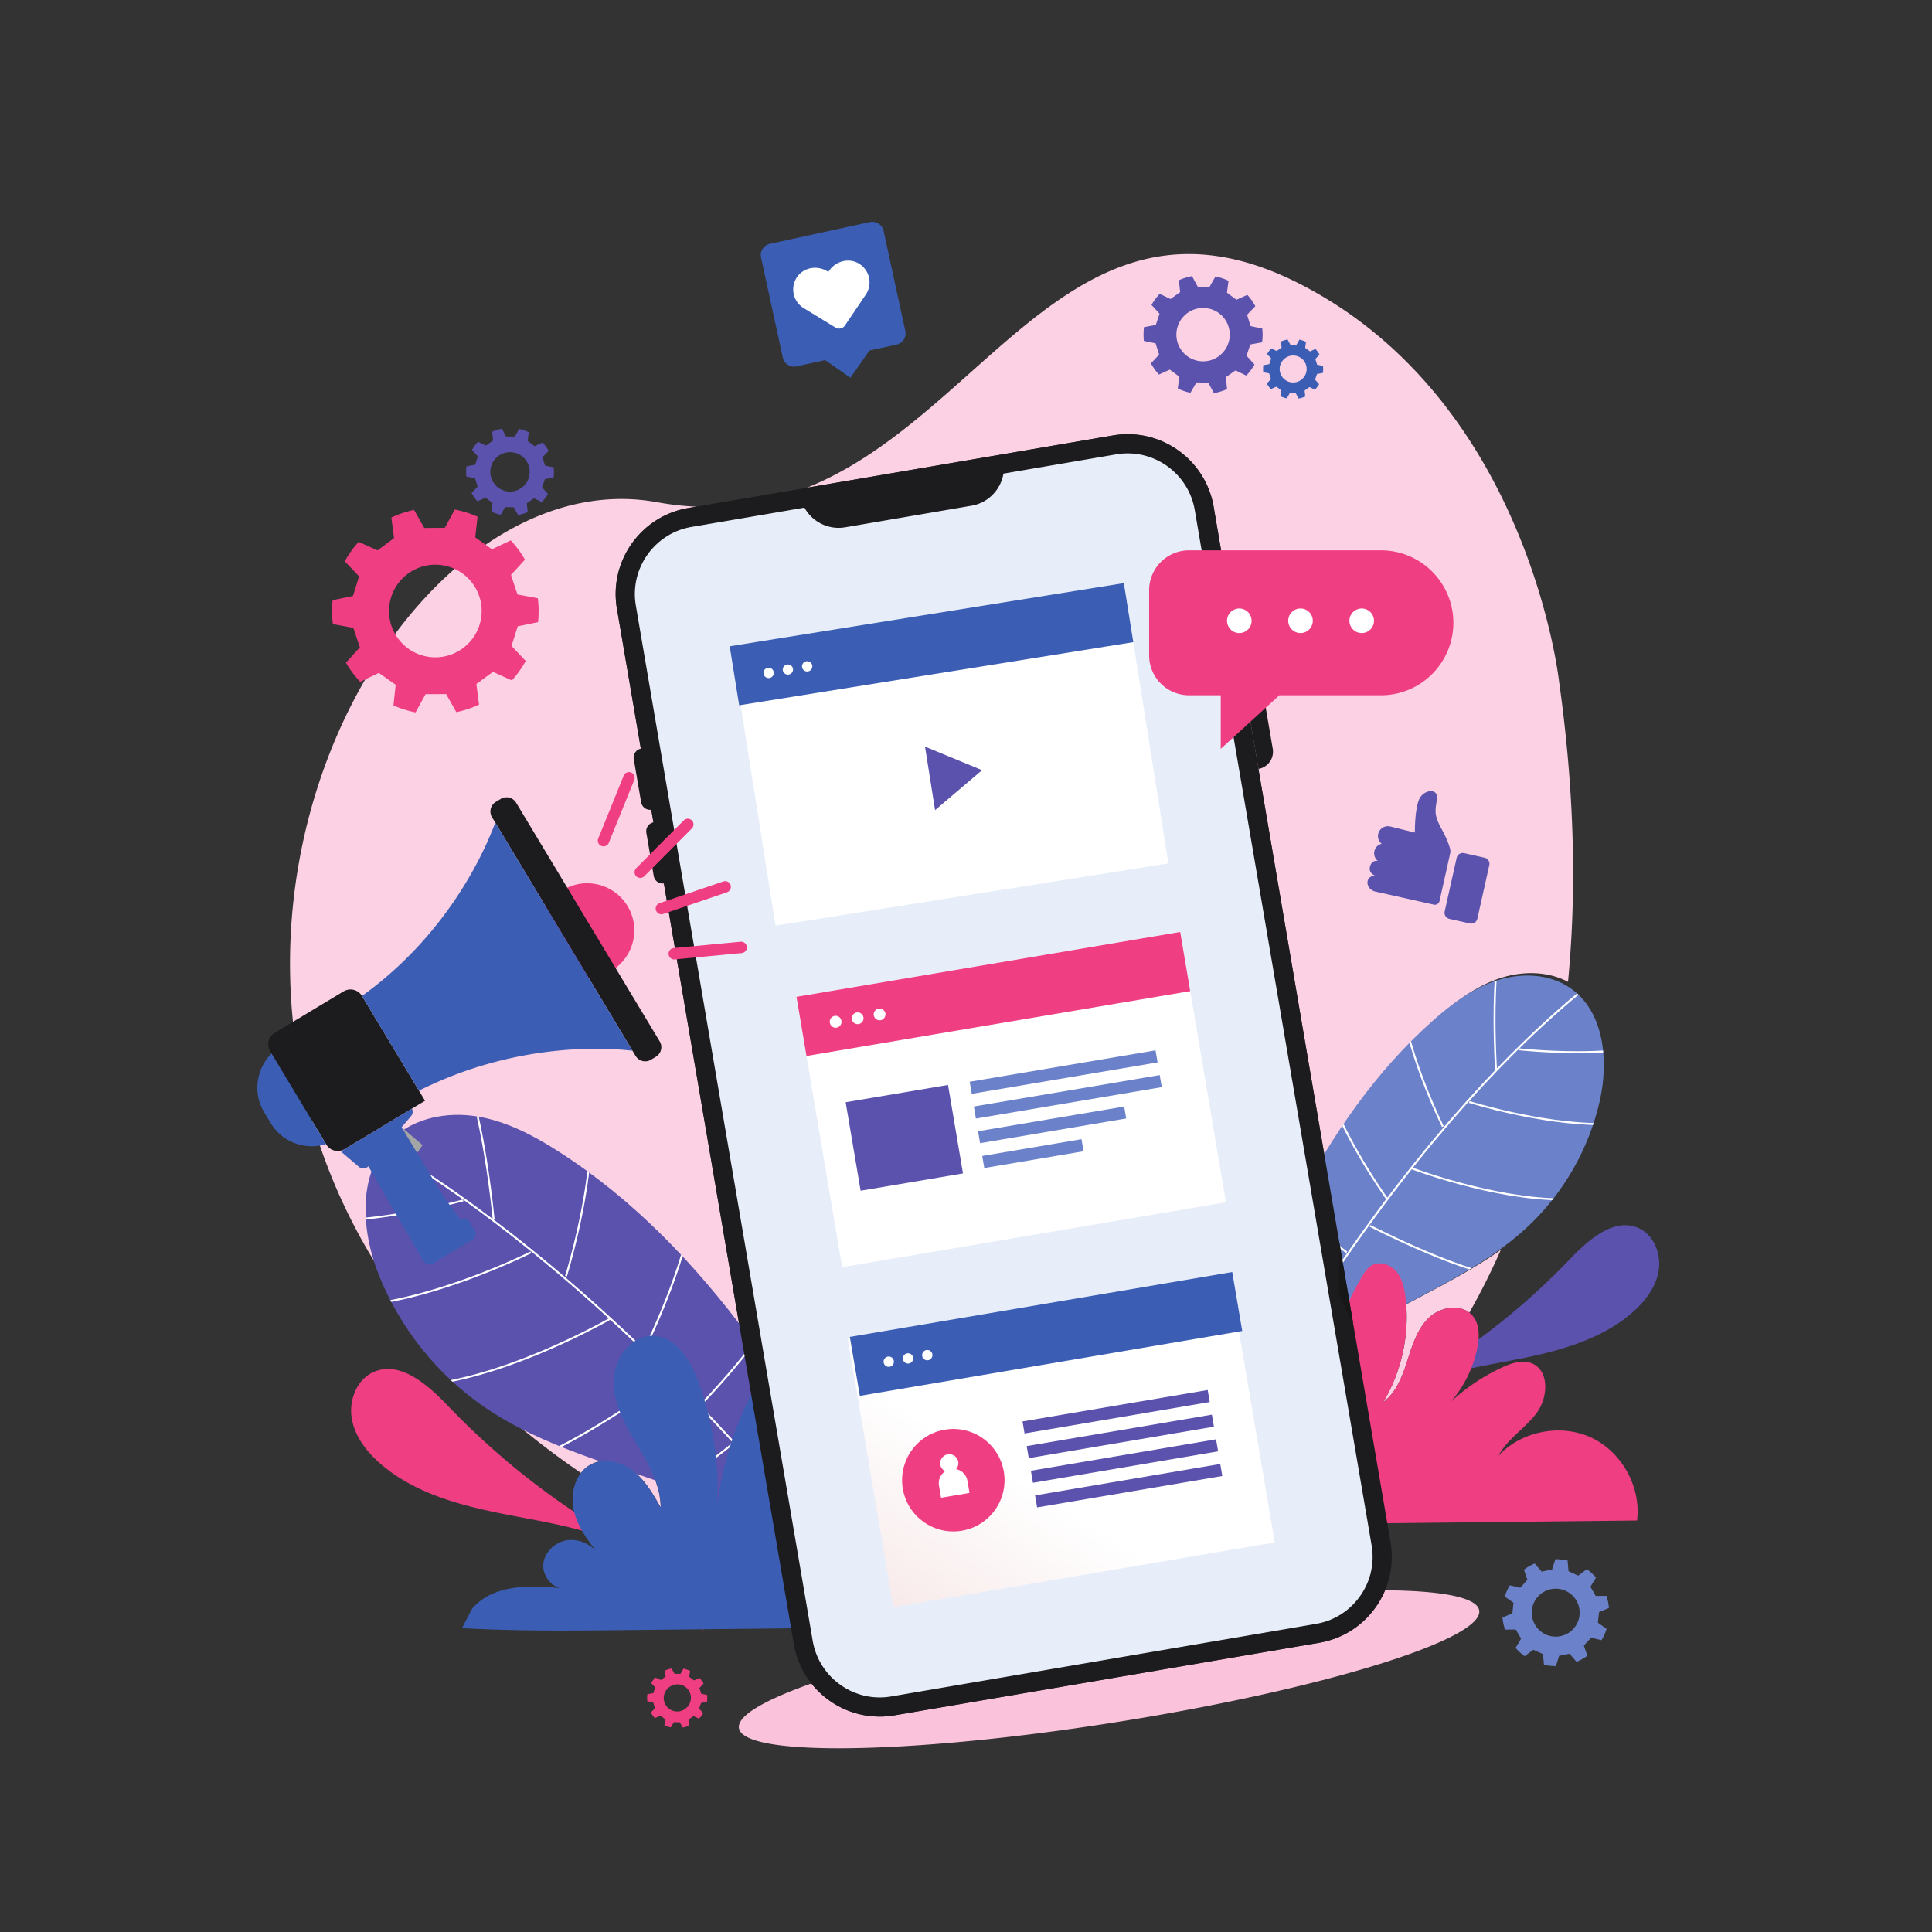 <svg xmlns="http://www.w3.org/2000/svg" height="666.667" width="666.667"><rect width="100%" height="100%" fill="#333333" stroke="none"/><defs><clipPath id="a" clipPathUnits="userSpaceOnUse"><path d="M3256 1261.86c49.21 146.73 181.47 249.14 316.05 325.57 134.57 76.43 280.71 137.89 393.28 244.09 91.9 86.71 157.24 201.22 185.12 324.45 23.84 105.39 11.5 234.17-78.22 294.39-54.72 36.74-127.49 38.64-190.09 18.06-62.62-20.57-116.67-61.15-165.87-105-295.26-263.09-444.49-648.62-583.49-1018.85-11.13-29.67-22.46-60.81-18.45-92.26 4.01-31.43 28.88-62.66 60.57-62.2 31.69.47 54.95 46.27 30.63 66.6l50.47 5.15"/></clipPath><clipPath id="b" clipPathUnits="userSpaceOnUse"><path d="M2188.38 830.27c-84.38 161.371-257.04 255.84-427.58 319.7-170.54 63.86-351.74 108.16-502.23 210.69-122.87 83.71-220.01 204.65-275.257 342.68-47.25 118.03-56.793 269.95 36.297 356.56 56.77 52.82 140.97 68.52 217.53 56.23 76.57-12.3 146.89-49.41 212.2-91.24 391.85-250.96 636.73-671.25 866.89-1075.671 18.44-32.41 37.38-66.5 38.55-103.77 1.16-37.269-21.94-78.168-58.85-83.5-36.91-5.34-72.43 43.563-47.95 71.692l-59.6-3.371"/></clipPath><clipPath id="c" clipPathUnits="userSpaceOnUse"><path d="M3189 1707.94L3307.29 1011l-.08-.1-989.52-167.951-118.31 697.021.08.11 989.43 167.93z"/></clipPath><linearGradient id="d" spreadMethod="pad" gradientTransform="scale(-1934.14 1934.14) rotate(-58.392 -.159 1.537)" gradientUnits="userSpaceOnUse" y2="0" x2="1" y1="0" x1="0"><stop offset="0" stop-color="#fff"/><stop offset="1" stop-color="#e2a6a7"/></linearGradient></defs><path d="M227.987 520.204c-2.547-4.51-5.187-9.133-9.21-12.397-2.748-2.231-6.316-3.702-9.793-3.702-1.612 0-3.207.318-4.69 1.022-1.542.733-2.818 1.817-3.827 3.132a314.745 314.745 0 01-9.348-6.663c-164.695-122.037-74.261-329.419 23.308-329.419 4.05 0 8.117.358 12.173 1.094 4.7.852 9.23 1.361 13.612 1.561l-2.707.463c-16.397 2.801-27.417 18.378-24.621 34.75l46.325 271.179a115.503 115.503 0 00-11.724 38.33 107.706 107.706 0 00-6.608-43.014c-2.71-7.279-7.669-15.277-15.429-15.587a11.225 11.225 0 00-.423-.008c-7.6 0-13.288 8.216-13.294 15.892-.007 7.818 4.109 14.971 8.108 21.69 3.998 6.717 8.126 13.858 8.148 21.677m249.316-36.361c6.041-10.066 8.837-22.039 7.928-33.739 11.136-5.937 22.48-11.62 32.665-18.847a240.484 240.484 0 01-10.876 21.694c-1.508-1.171-3.399-1.698-5.363-1.698-3.05 0-6.278 1.272-8.522 3.395-4.082 3.859-5.791 9.524-7.503 14.875-1.71 5.35-3.815 10.976-8.33 14.32m-20.191-84.66L418.79 174.87c-2.504-14.66-15.235-25.043-29.644-25.043-1.683 0-3.388.141-5.103.435l-105.63 18.044c20.223-8.111 37.126-22.559 53.377-37.006 24.541-21.816 47.605-43.629 78.425-43.629 11.49 0 24.059 3.032 38.18 10.225 78.973 40.231 89.572 137.194 89.572 137.194 5.32 37.678 6.119 72.306 3.099 103.718-3.872-2.08-8.275-3.014-12.726-3.014-3.629 0-7.29.62-10.722 1.749-8.35 2.743-15.556 8.153-22.116 14-15.424 13.743-27.858 29.988-38.392 47.639" fill="#fcd1e3"/><path d="M474.25 293.703a3.395 3.395 0 012.513-2.552 3.399 3.399 0 01-1.188-3.382 3.41 3.41 0 014.069-2.582l.539.121 8.05 1.988s-.101-7.573 1.392-11.297c1.495-3.726 7.09-4.267 6.216.068-.876 4.334-.658 5.893 1.826 10.412 1.621 2.954 2.365 5.148 2.686 6.312.16.581.166 1.189.035 1.778l-3.652 16.335a1.656 1.656 0 01-1.979 1.256l-19.596-4.38-.54-.12c-1.836-.41-3.18-2.123-2.624-3.921.455-1.471 2.418-1.631 2.418-1.631s-2.19-.756-1.704-2.93c.452-2.02 1.821-2.235 2.726-2.095a3.394 3.394 0 01-1.188-3.38m30.961.69l7.071 1.58a2.149 2.149 0 011.627 2.567l-4.13 18.487a2.15 2.15 0 01-2.567 1.629l-7.072-1.581a2.149 2.149 0 01-1.628-2.566l4.132-18.488a2.15 2.15 0 012.566-1.628" fill="#5a52ad"/><g clip-path="url(#a)" transform="matrix(.133 0 0 -.133 0 666.667)"><path d="M3256 1261.86c49.21 146.73 181.47 249.14 316.05 325.57 134.57 76.43 280.71 137.89 393.28 244.09 91.9 86.71 157.24 201.22 185.12 324.45 23.84 105.39 11.5 234.17-78.22 294.39-54.72 36.74-127.49 38.64-190.09 18.06-62.62-20.57-116.67-61.15-165.87-105-295.26-263.09-444.49-648.62-583.49-1018.85-11.13-29.67-22.46-60.81-18.45-92.26 4.01-31.43 28.88-62.66 60.57-62.2 31.69.47 54.95 46.27 30.63 66.6l50.47 5.15" fill="#6b82ca"/><path d="M4190.51 2509.77c-.34-.2-561.61-355.4-1095.53-1431.95l4.48-2.22c266.75 537.84 540.27 895.38 747.05 1118.43 103.39 111.53 190.1 189.43 250.94 239.44 30.42 25.01 54.37 43.04 70.71 54.81 8.17 5.89 14.43 10.21 18.65 13.06 4.22 2.85 6.36 4.2 6.37 4.21l-2.67 4.22m-306.54-271.96c-.01.04-.98 14.34-1.96 37.85-.97 23.5-1.95 56.16-1.95 92.74-.01 78.21 4.5 174.47 22.87 237.2l-4.8 1.4c-18.63-63.75-23.05-160.16-23.07-238.6 0-73.34 3.91-130.89 3.92-130.93l4.99.34" fill="#fff"/><path d="M3811.12 2151.18c.13-.03 181.95-57.82 347.21-57.84 57.82.01 113.65 7.07 159.08 26.33l-1.95 4.6c-44.47-18.87-99.71-25.93-157.13-25.93-82.07 0-168.54 14.4-234.46 28.81-32.96 7.2-60.78 14.4-80.35 19.8-9.79 2.7-17.52 4.95-22.79 6.53-5.28 1.57-8.08 2.46-8.09 2.46l-1.52-4.76m129.65 136.54c.05-.01 67.39-7.49 151.16-7.5 102.19.1 228.66 10.89 288.22 61.08l-3.23 3.82c-57.08-48.53-183.23-59.99-284.99-59.9-41.74 0-79.41 1.87-106.63 3.74-13.62.93-24.62 1.86-32.21 2.56-7.6.7-11.76 1.17-11.77 1.17l-.55-4.97m-194.98-197.11c0 .01-1.66 3.35-4.59 9.52-20.5 43.17-102.66 224.68-104.97 354.08l-5-.09c2.83-149.91 110.05-365.56 110.08-365.73l4.48 2.22m-86.24-110.8c.14-.03 213.05-81.57 395.11-81.6 79.6.02 153.54 15.56 201.17 61.03l-3.46 3.62c-46.04-44.07-118.69-59.67-197.71-59.65-90.32-.01-188.71 20.3-264.47 40.63-37.88 10.16-70.11 20.33-92.86 27.95-11.37 3.81-20.38 6.99-26.54 9.21-6.15 2.22-9.44 3.48-9.45 3.48l-1.79-4.67m-58.41-76.78c-.01.01-2.78 3.83-7.66 10.88-17.11 24.68-59.91 88.65-98.4 163.96-38.51 75.29-72.62 162.02-72.58 231.67 0 5.8.23 11.49.72 17.04l-4.98.43c-.5-5.7-.74-11.53-.74-17.47.05-81.39 45.02-183.52 89.86-265.57 44.87-82.02 89.7-143.82 89.73-143.88l4.05 2.94m-47.72-73.26c.03-.02 65.54-33.99 145.78-67.97 80.3-33.98 175.08-68.04 234.64-68.09 8.36 0 16.03.67 22.92 2.14l-1.05 4.89c-6.44-1.37-13.78-2.03-21.87-2.03-57.85-.06-152.7 33.77-232.69 67.69-40.02 16.95-76.39 33.91-102.75 46.63-13.17 6.35-23.85 11.65-31.23 15.36-7.38 3.71-11.44 5.81-11.45 5.82l-2.3-4.44m-57.95-64.33c-.01.01-3.64 2.66-10.1 7.58-22.62 17.21-79.66 61.96-134.53 115.74-54.89 53.73-107.54 116.7-121.44 169.41l-4.84-1.28c16.64-62.38 83.62-135.87 146.42-194.23 62.81-58.31 121.49-101.22 121.54-101.25l2.95 4.03m-57.09-101.27c.19-.05 235.07-141.99 434.96-142.08 16.42 0 32.61.96 48.42 3.05l-.65 4.95c-15.57-2.05-31.54-3-47.77-3-98.81-.01-207.01 35.29-290.41 70.66-41.7 17.68-77.21 35.37-102.28 48.63-12.54 6.63-22.47 12.15-29.26 16.02-6.79 3.86-10.41 6.05-10.42 6.06l-2.59-4.29m-67.38-87.88c-.01.01-4.32 2.96-11.96 8.37-26.75 18.93-94.12 67.82-158.38 124-64.27 56.1-125.39 119.87-139.49 167.15l-4.79-1.44c8.56-28.35 32.35-61.11 63.16-94.65 92.41-100.5 248.56-207.5 248.63-207.56l2.83 4.13" fill="#fff"/></g><path d="M460.399 506.163c3.366-12.974 14.684-22.602 26.996-27.899 12.31-5.3 25.79-7.061 38.918-9.77 13.127-2.707 26.503-6.642 36.686-15.358 4.453-3.813 8.301-8.73 9.312-14.504 1.009-5.775-1.502-12.416-6.84-14.837-8.45-3.834-17.287 3.932-23.696 10.64a241.667 241.667 0 01-53.348 41.997" fill="#5a52ad"/><g clip-path="url(#b)" transform="matrix(.133 0 0 -.133 0 666.667)"><path d="M2188.39 830.27c-84.39 161.371-257.05 255.84-427.59 319.7-170.54 63.86-351.74 108.16-502.23 210.69-122.87 83.71-220.01 204.65-275.257 342.68-47.25 118.03-56.793 269.95 36.297 356.56 56.77 52.82 140.97 68.52 217.53 56.23 76.57-12.3 146.89-49.41 212.2-91.24 391.85-250.96 636.73-671.25 866.89-1075.671 18.44-32.41 37.38-66.5 38.55-103.77 1.16-37.269-21.94-78.168-58.85-83.5-36.91-5.34-72.43 43.563-47.95 71.692" fill="#5a52ad"/><path d="M869.016 2102c.007-.01 2.757-1.19 8.187-3.72 81.492-37.93 759.787-376.05 1527.967-1455.151l4.07 2.902C1589.3 1797.86 871.348 2106.44 870.988 2106.59l-1.972-4.59" fill="#fff"/><path d="M1283.19 1848.33c0 .04-6.56 72.4-21.17 161.75-14.62 89.37-37.21 195.66-69.56 263.92l-4.52-2.14c31.94-67.31 54.59-173.44 69.15-262.59 7.29-44.58 12.57-84.94 16.03-114.15 1.73-14.6 3-26.42 3.84-34.58.84-8.16 1.25-12.65 1.25-12.66l4.98.45m92.84-82.79c-.02 0-4.32-2.17-12.34-5.99-56.06-26.75-292.64-133.77-478.909-133.72-30.898 0-60.398 2.94-87.433 9.64l-1.203-4.85c27.527-6.82 57.421-9.79 88.636-9.79 214.869.08 493.319 140.21 493.489 140.24l-2.24 4.47m-174.95 134.99c-.01 0-2.97-.82-8.5-2.25-38.7-10.07-202.619-50.38-342.892-50.36-65.125-.03-125.11 8.74-164.817 32.81l-2.59-4.28c41.172-24.87 101.84-33.51 167.407-33.53 161.332.01 352.602 52.77 352.712 52.79l-1.32 4.82m269.73-199.73c.02.12 64.53 206.63 64.55 375.11 0 24.38-1.35 47.98-4.46 70.06l-4.95-.7c3.07-21.79 4.41-45.16 4.41-69.36.01-83.64-16.07-177.1-32.16-249.6-8.04-36.26-16.09-67.27-22.12-89.22-3.01-10.98-5.53-19.68-7.29-25.64-1.75-5.96-2.75-9.16-2.75-9.17l4.77-1.49m112.83-106.42c-.01-.01-4.71-2.72-13.44-7.51-61.04-33.5-318.4-167.53-516.82-167.45-58.29 0-111.364 11.53-152.942 40.27l-2.844-4.11c42.738-29.52 96.867-41.16 155.786-41.16 229.08.1 532.57 175.59 532.76 175.63l-2.5 4.33m89.68-85.56c.03.18 136.34 268.62 136.43 458.59 0 25.04-2.38 48.75-7.79 70.33l-4.85-1.21c5.29-21.08 7.64-44.39 7.64-69.12.02-93.88-33.92-208.1-67.92-298.7-17-45.31-34-84.73-46.74-112.82-6.38-14.04-11.69-25.25-15.4-32.95-3.72-7.69-5.82-11.85-5.83-11.86l4.46-2.26m60.96-69.43c-.02-.01-4.85-3.58-13.59-9.86-30.59-21.98-108.84-76.97-193.13-126.41-42.14-24.73-85.8-48.07-125.72-65.2-39.89-17.14-76.12-28.01-103-27.99-1.66 0-3.29.04-4.88.12l-.26-4.99c1.68-.09 3.39-.13 5.14-.13 32.2.03 75.39 14.55 122.41 36.16 140.97 64.86 315.93 194.24 316 194.28l-2.97 4.02m86.36-72.22c.04.05 60.26 60.77 122.41 140.14 62.12 79.44 126.29 177.24 134.02 252.61l-4.98.5c-7.32-73.15-71.01-170.97-132.98-250.02-30.97-39.56-61.49-74.5-84.26-99.54a1691.683 1691.683 0 00-27.42-29.48c-6.6-6.92-10.33-10.68-10.34-10.69l3.55-3.52m77.73-99.08c-.01-.01-4.48-3.78-12.83-10.45-58.42-46.69-306.39-233.79-519.68-239.46l.13-5c123.42 3.39 257.17 66.22 360.22 128.1 103.04 61.9 175.32 122.93 175.39 122.99l-3.23 3.82m101.85-97.73c.03.03 71.87 68.2 146.03 153.27 37.08 42.53 74.74 89.29 104.32 133.92 29.56 44.66 51.09 87.1 55.76 121.51l-4.95.67c-4.41-32.95-25.59-75.09-54.98-119.41-44.08-66.53-106.51-138.16-157.9-193.11a2646.41 2646.41 0 00-65.14-67.23c-8.26-8.22-14.91-14.72-19.49-19.16-4.58-4.45-7.09-6.82-7.09-6.83l3.44-3.63" fill="#fff"/></g><path d="M371.912 518.997c7.343-8.757 20.745-8.176 32.095-6.836-4.33.29-8.168-4.077-7.802-8.398.367-4.324 4.378-7.864 8.7-8.223 4.323-.36 8.611 2.135 10.948 5.787-3.877-4.783-7.868-9.791-9.266-15.79-1.399-5.997.637-13.276 6.198-15.918 4.615-2.192 10.318-.576 14.284 2.644 3.967 3.218 6.571 7.778 9.083 12.226-.021-7.712-4.092-14.754-8.036-21.38-3.943-6.625-8.003-13.678-7.997-21.39.006-7.711 5.825-15.974 13.529-15.667 7.655.307 12.544 8.193 15.217 15.373a106.22 106.22 0 016.518 42.423 113.856 113.856 0 0114.466-43.14c.93-1.6 1.968-3.248 3.592-4.132 2.766-1.505 6.412-.19 8.424 2.233 2.012 2.422 2.724 5.655 3.112 8.78 1.548 12.487-1.198 25.466-7.674 36.254 4.514-3.344 6.618-8.97 8.329-14.32 1.712-5.351 3.421-11.016 7.503-14.875 4.082-3.86 11.417-4.91 15.021-.603 2.476 2.963 2.381 7.287 1.616 11.071-1.783 8.817-6.575 16.996-13.39 22.864a68.705 68.705 0 0122.078-16.18c3.184-1.465 6.875-2.688 10.119-1.364 6.138 2.508 5.632 11.81 1.673 17.128-3.957 5.32-10.084 8.93-13.204 14.781 7.916-8.536 21.507-11.193 32.056-6.268 10.55 4.924 17.236 17.05 15.776 28.599l-139.973 1.512c-18.799.203-37.618.407-56.388-.665l3.393-6.526M242.59 562.69c-3.643-14.05-15.9-24.476-29.231-30.214-13.332-5.737-27.932-7.647-42.147-10.579-14.215-2.932-28.701-7.192-39.727-16.63-4.822-4.13-8.99-9.455-10.084-15.708-1.094-6.254 1.624-13.446 7.406-16.068 9.15-4.151 18.72 4.258 25.662 11.522a261.63 261.63 0 0057.771 45.479" fill="#f03e82"/><path d="M162.852 555.193c7.445-8.88 21.033-8.29 32.541-6.93-4.388.292-8.281-4.135-7.91-8.518.372-4.382 4.44-7.973 8.822-8.337 4.383-.364 8.731 2.165 11.1 5.87-3.932-4.851-7.978-9.93-9.396-16.013-1.418-6.08.646-13.46 6.286-16.138 4.68-2.223 10.46-.584 14.482 2.68 4.023 3.264 6.663 7.886 9.21 12.397-.022-7.819-4.15-14.96-8.148-21.677-3.999-6.719-8.115-13.872-8.108-21.69.006-7.817 5.905-16.194 13.717-15.884 7.76.31 12.719 8.308 15.43 15.587a107.706 107.706 0 016.607 43.013 115.434 115.434 0 0114.67-43.74c.94-1.622 1.993-3.294 3.64-4.19 2.804-1.526 6.502-.192 8.542 2.264 2.039 2.456 2.762 5.734 3.155 8.902 1.57 12.66-1.215 25.82-7.781 36.758 4.577-3.39 6.71-9.094 8.445-14.518 1.736-5.426 3.47-11.169 7.608-15.082 4.139-3.914 11.575-4.979 15.23-.61 2.511 3.003 2.414 7.387 1.638 11.224-1.808 8.939-6.665 17.232-13.577 23.182a69.654 69.654 0 0122.388-16.406c3.228-1.484 6.969-2.725 10.258-1.381 6.223 2.543 5.71 11.972 1.696 17.365-4.012 5.395-10.225 9.055-13.389 14.988 8.028-8.656 21.807-11.35 32.503-6.356 10.697 4.994 17.478 17.287 15.997 28.998l-141.923 1.533c-19.062.205-38.141.41-57.174-.675l3.441-6.616" fill="#3b5eb4"/><path d="M289.43 603.27c-20.74 0-33.71-2.291-34.451-6.95-.667-4.198 8.717-9.655 25.016-15.403.578.73 1.188 1.43 1.826 2.102a30.457 30.457 0 008.076 6.017 27.58 27.58 0 002.115.981c.333.144.679.274 1.023.403a31.44 31.44 0 002.264.755 30.66 30.66 0 004.726.95c.384.043.78.083 1.16.111.355.033.692.043 1.044.064a30.084 30.084 0 006.43-.4l146.54-25.033a30.789 30.789 0 005.898-1.626c.931-.36 1.828-.768 2.706-1.213l.013-.003a29.548 29.548 0 003.759-2.28l.013-.002a29.47 29.47 0 002.27-1.798l.014-.002a38.05 38.05 0 002.087-2.009 31.85 31.85 0 002.745-3.34 30.58 30.58 0 003.241-5.842c19.583.143 31.756 2.434 32.474 6.943 1.596 10.041-54.291 27.276-124.828 38.494-37.822 6.016-72.183 9.08-96.16 9.08" fill="#fbc3db"/><path d="M418.79 174.87l61.03 357.246a30.67 30.67 0 01.423 6.092 29.685 29.685 0 01-.247 2.953c-.077.498-.153.994-.232 1.478a29.643 29.643 0 01-2.808 8.238 30.58 30.58 0 01-2.252 3.716 31.85 31.85 0 01-2.745 3.341 38.05 38.05 0 01-2.087 2.009l-.013.002a29.47 29.47 0 01-2.271 1.798l-.013.002a29.548 29.548 0 01-3.759 2.28l-.013.003c-.878.445-1.775.852-2.706 1.213a30.789 30.789 0 01-5.898 1.626L308.66 591.9c-2.165.37-4.319.496-6.43.4-.353-.021-.69-.03-1.045-.064-.38-.028-.776-.068-1.16-.11a30.592 30.592 0 01-4.726-.951 30.785 30.785 0 01-2.264-.755c-.344-.13-.69-.259-1.023-.403a27.592 27.592 0 01-2.115-.981 30.457 30.457 0 01-8.076-6.017 30.601 30.601 0 01-2.777-3.366 28.77 28.77 0 01-2.925-5.1l-.002-.012a30.047 30.047 0 01-2.205-7.25l-61.028-357.246c-2.796-16.372 8.224-31.949 24.621-34.75l146.539-25.032c16.399-2.802 31.95 8.236 34.747 24.608" fill="#1c1c1e"/><path d="M412.27 175.985l61.026 357.246c.27 1.578.383 3.184.333 4.776a19.416 19.416 0 01-.181 2.233l-.216 1.34c-.37 2.076-1.103 4.23-2.161 6.29a22.425 22.425 0 01-1.772 2.906 23.1 23.1 0 01-2.167 2.64c-.388.403-.86.859-1.405 1.355l-.222.198c-.456.4-.926.79-1.428 1.158l-.348.233c-.826.597-1.7 1.136-2.612 1.615l-.308.16c-.73.365-1.416.672-2.093.948a25.178 25.178 0 01-4.632 1.26l-146.539 25.034a23.36 23.36 0 01-5.006.319 21.393 21.393 0 01-1.687-.13 23.95 23.95 0 01-3.755-.754c-.593-.18-1.19-.375-1.709-.58-.301-.11-.53-.19-.732-.279l-.16-.067a19.217 19.217 0 01-1.59-.734 24.591 24.591 0 01-6.29-4.685 23.812 23.812 0 01-2.17-2.638 22.646 22.646 0 01-2.14-3.648l-.151-.337a23.78 23.78 0 01-1.72-5.667l-61.028-357.246c-2.179-12.759 6.441-24.932 19.213-27.114l146.539-25.032c9.744-1.665 19.142 2.972 24.008 10.935a23.299 23.299 0 013.102 8.265" fill="#e8eef9"/><path d="M465.587 448.801l-.022-.13.003.002.021.124-.002.004m-.159-.95l-.004-.002-1.91-11.182.002-.003 1.912 11.187m-2.076-12.131l-1.115-6.53c.002 0 .002.002.003.003l1.115 6.524-.003.003" fill="#5971c0"/><path d="M463.515 436.667l-.163-.947.003-.003.161.947-.001.003m-1.275-7.474c-.001-.001-.001-.002-.003-.002l-.134-.787v-.019l.137.808m3.328 19.48l-.003-.002-.141-.822.004.002.14.822" fill="#cdcecc"/><path d="M466.913 456.55l-.004-.007-1.322-7.742.002-.004 1.324 7.752" fill="#f0346c"/><path d="M466.91 456.543c-2.27-4.186-3.86-7.282-4.246-8.45-.959-2.857-.793-9.276-.399-14.901-.07-1.353-.132-2.963-.162-4.788l.134.787 1.115 6.529.163.947 1.909 11.182.141.822.022.13 1.322 7.742" fill="#171718"/><path d="M434.248 265.333l-7.204-42.178a6.036 6.036 0 016.97 4.936l5.171 30.272a6.039 6.039 0 01-4.937 6.97m-209.385 14.064l2.852-.488-3.602-21.089-2.854.488a3.145 3.145 0 00-2.571 3.63l2.544 14.889a3.146 3.146 0 003.63 2.57m4.346 25.439l2.853-.487-3.604-21.09-2.853.486a3.145 3.145 0 00-2.57 3.631l2.543 14.89a3.146 3.146 0 003.631 2.57M335.23 174.505l-43.573 7.443c-7.329 1.253-14.288-3.675-15.538-11.005l70.117-11.979c1.253 7.33-3.675 14.288-11.005 15.541" fill="#1c1c1e"/><path d="M530.353 551.322c2.84-3.565 8.038-4.171 11.619-1.318 3.564 2.855 4.156 8.047 1.307 11.612-2.834 3.579-8.036 4.17-11.604 1.327a8.258 8.258 0 01-1.322-11.62zm-11.576 8.975c.146.694.336 1.372.559 2.028l3.699-.048 1.828 3.182-1.903 3.173a18.38 18.38 0 003.163 2.86l2.965-2.22 3.35 1.496.329 3.692c1.333.3 2.713.457 4.116.45l1.112-3.537 3.597-.732 2.419 2.81a18.388 18.388 0 003.71-2.11l-1.18-3.513 2.478-2.71 3.604.843a18.29 18.29 0 001.757-3.884l-3.013-2.145.405-3.647 3.41-1.438a18.258 18.258 0 00-.323-2.203 20.09 20.09 0 00-.536-1.97l-3.703.038-1.819-3.185 1.92-3.171a18.667 18.667 0 00-3.164-2.876l-2.973 2.21-3.347-1.505-.313-3.696a18.578 18.578 0 00-4.243-.464l-1.101 3.542-3.593.748-2.424-2.806a18.593 18.593 0 00-3.704 2.126l1.189 3.509-2.465 2.721-3.606-.834a18.31 18.31 0 00-1.748 3.89l3.026 2.134-.391 3.654-3.412 1.444c.068.715.17 1.43.325 2.144" fill="#6b82ca"/><path d="M409.347 108.321c3.945-3.196 9.744-2.606 12.954 1.36 3.192 3.96 2.588 9.751-1.369 12.944-3.943 3.211-9.744 2.606-12.941-1.346a9.2 9.2 0 011.356-12.958zm-14.75 6.982a19.29 19.29 0 00.12 2.34l4.036.836 1.223 3.9-2.832 2.994a20.625 20.625 0 002.752 3.872l3.759-1.702 3.286 2.432-.53 4.094a20.306 20.306 0 004.368 1.478l2.061-3.579 4.088.068 1.956 3.639a20.413 20.413 0 004.541-1.404l-.437-4.104 3.345-2.354 3.718 1.784a20.457 20.457 0 002.845-3.802l-2.761-3.058 1.317-3.869 4.056-.744a20.65 20.65 0 00.176-2.476c.003-.77-.036-1.524-.11-2.27l-4.038-.849-1.21-3.902 2.85-2.988a20.91 20.91 0 00-2.75-3.89l-3.766 1.691-3.279-2.441.547-4.095a20.49 20.49 0 00-4.501-1.525l-2.05 3.588-4.09-.051-1.962-3.633a20.672 20.672 0 00-4.54 1.421l.451 4.103-3.336 2.368-3.721-1.775a20.437 20.437 0 00-2.838 3.812l2.779 3.048-1.303 3.88-4.06.75a21.236 21.236 0 00-.16 2.413M171.719 157.55a6.79 6.79 0 019.553 1.003c2.353 2.922 1.908 7.192-1.01 9.547a6.774 6.774 0 01-9.545-.992 6.784 6.784 0 011.002-9.557zm-10.879 5.15c-.007.583.027 1.16.088 1.727l2.977.616.902 2.876-2.088 2.209a15.142 15.142 0 002.03 2.855l2.771-1.255 2.424 1.793-.39 3.019a14.95 14.95 0 003.22 1.09l1.52-2.64 3.015.051 1.443 2.683a15.053 15.053 0 003.35-1.035l-.323-3.026 2.466-1.736 2.742 1.316a15.011 15.011 0 002.098-2.804l-2.036-2.256.971-2.854 2.992-.548a15.4 15.4 0 00.13-1.826 16.532 16.532 0 00-.082-1.675l-2.977-.624-.894-2.88 2.102-2.203c-.567-1.032-1.247-2-2.028-2.868l-2.776 1.246-2.419-1.8.404-3.02a15.243 15.243 0 00-3.32-1.124l-1.512 2.646-3.016-.038-1.448-2.68a15.202 15.202 0 00-3.347 1.049l.332 3.025-2.46 1.747-2.745-1.31a15.055 15.055 0 00-2.09 2.813l2.047 2.246-.961 2.863-2.993.553c-.071.586-.116 1.18-.119 1.779" fill="#5a52ad"/><path d="M443.296 123.725a4.645 4.645 0 115.847 7.219 4.636 4.636 0 01-6.532-.679 4.643 4.643 0 01.685-6.54zm-7.444 3.524a9.63 9.63 0 00.06 1.182l2.037.421.616 1.968-1.428 1.512c.387.707.855 1.36 1.39 1.953l1.896-.858 1.658 1.228-.268 2.065c.696.327 1.435.58 2.204.747l1.042-1.807 2.062.035.988 1.836c.799-.15 1.567-.387 2.291-.708l-.22-2.072 1.688-1.187 1.876.9a10.248 10.248 0 001.436-1.919l-1.393-1.544.665-1.952 2.047-.376c.053-.406.085-.825.089-1.249.001-.388-.019-.77-.056-1.147l-2.037-.428-.611-1.969 1.437-1.508a10.48 10.48 0 00-1.388-1.963l-1.9.852-1.654-1.23.276-2.067a10.465 10.465 0 00-2.272-.77l-1.035 1.811-2.063-.025-.992-1.835c-.798.152-1.565.395-2.289.718l.227 2.07-1.683 1.195-1.879-.895a10.22 10.22 0 00-1.432 1.924l1.402 1.538-.656 1.958-2.05.379c-.049.401-.08.807-.081 1.217" fill="#3b5eb4"/><path d="M230.753 582.32a4.646 4.646 0 115.846 7.219 4.637 4.637 0 01-6.531-.68 4.643 4.643 0 01.685-6.54zm-7.444 3.523a9.63 9.63 0 00.06 1.181l2.038.421.617 1.97-1.43 1.512c.387.705.855 1.358 1.389 1.952l1.897-.86 1.657 1.229-.266 2.067c.694.326 1.433.58 2.205.745l1.039-1.805 2.064.033.986 1.836c.8-.148 1.568-.387 2.294-.708l-.222-2.072 1.688-1.188 1.876.901a10.303 10.303 0 001.436-1.918l-1.393-1.544.664-1.952 2.048-.375c.052-.408.085-.827.09-1.25 0-.389-.02-.77-.057-1.146l-2.037-.43-.612-1.969 1.439-1.508a10.56 10.56 0 00-1.388-1.962l-1.9.853-1.655-1.232.276-2.067a10.314 10.314 0 00-2.272-.769l-1.035 1.81-2.064-.025-.99-1.834c-.799.152-1.567.396-2.291.717l.228 2.07-1.684 1.195-1.879-.896a10.314 10.314 0 00-1.43 1.926l1.401 1.537-.657 1.959-2.048.378c-.05.402-.079.808-.082 1.218m-83.393-387.202c6.727-5.688 16.807-4.88 22.521 1.882 5.682 6.753 4.848 16.821-1.9 22.504-6.72 5.717-16.805 4.88-22.498-1.856-5.725-6.751-4.865-16.838 1.877-22.53zm-25.33 12.654a33.61 33.61 0 00.293 4.056l7.034 1.302 2.265 6.719-4.802 5.3a35.56 35.56 0 004.917 6.615l6.456-3.091 5.79 4.097-.768 7.122a35.24 35.24 0 007.63 2.404l3.443-6.286 7.096-.033 3.527 6.24a35.467 35.467 0 007.828-2.601l-.912-7.103 5.717-4.207 6.515 2.959a35.44 35.44 0 004.794-6.701l-4.902-5.204 2.141-6.759 7.01-1.441c.153-1.404.233-2.84.215-4.302a38.184 38.184 0 00-.276-3.934l-7.034-1.322-2.244-6.726 4.833-5.288a36.127 36.127 0 00-4.915-6.646l-6.469 3.071-5.777-4.115.797-7.122a35.77 35.77 0 00-7.864-2.48l-3.424 6.3-7.095.064-3.538-6.232a35.855 35.855 0 00-7.822 2.632l.932 7.101-5.698 4.23-6.522-2.94a35.478 35.478 0 00-4.781 6.717l4.932 5.184-2.117 6.78-7.015 1.452a36.26 36.26 0 00-.19 4.188m281.939-7.618v22.463c0 7.608 6.168 13.776 13.776 13.776h10.934v18.496l20.217-18.496h35.043c13.81 0 25.008-11.196 25.008-25.008 0-13.81-11.198-25.008-25.008-25.008H410.3c-7.608 0-13.776 6.168-13.776 13.777" fill="#f03e82"/><path d="M431.883 214.208a4.236 4.236 0 11-8.473 0 4.236 4.236 0 018.473 0m21.116 0a4.236 4.236 0 11-8.473 0 4.236 4.236 0 018.473 0m21.116 0a4.236 4.236 0 11-8.473 0 4.236 4.236 0 018.473 0" fill="#fff"/><path d="M403.156 297.939L267.616 319.4l-15.275-96.465 135.542-21.462 15.273 96.466" fill="#fff" fill-rule="evenodd"/><path d="M338.875 265.753l-19.682-8.116 3.471 21.914z" fill="#5a52ad" fill-rule="evenodd"/><path d="M407.253 321.584l15.77 93.279-132.416 22.384-15.77-93.279 132.416-22.384" fill="#fff"/><path d="M407.253 321.584l3.452 20.41-132.417 22.386-3.45-20.412 132.415-22.384" fill="#f03e82"/><path d="M399.44 366.596l-64.125 10.84-.704-4.164 64.125-10.84.704 4.164m1.444 8.536l-64.127 10.841-.704-4.164 64.126-10.841.705 4.164m-12.268 10.811l-50.423 8.525-.696-4.124 50.422-8.523.697 4.122m-14.715 11.314l-34.257 5.791-.704-4.168 34.257-5.79.704 4.167" fill="#6b82ca"/><path d="M332.295 404.907l-35.322 5.972-5.161-30.534 35.321-5.97 5.162 30.532" fill="#5a52ad"/><path d="M290.348 352.267a2.023 2.023 0 11-3.99.673 2.024 2.024 0 113.99-.673m7.584-1.283a2.024 2.024 0 11-3.99.675 2.024 2.024 0 013.99-.675m7.583-1.281a2.023 2.023 0 11-3.99.674 2.023 2.023 0 013.99-.674" fill="#fff"/><g clip-path="url(#c)" transform="matrix(.133 0 0 -.133 0 666.667)"><path d="M3189 1707.94L3307.29 1011l-.08-.1-989.52-167.951-118.31 697.021.08.11 989.43 167.93.11-.07" fill="url(#d)"/></g><path d="M425.197 438.93l3.454 20.34-131.95 22.394-3.452-20.34 131.948-22.393" fill="#3b5eb4"/><path d="M346.384 507.807c1.633 9.624-4.844 18.75-14.47 20.384-9.625 1.633-18.751-4.844-20.385-14.47-1.633-9.624 4.844-18.75 14.47-20.385 9.624-1.632 18.752 4.845 20.385 14.47" fill="#f03e82"/><path d="M417.44 483.792l-63.9 10.847-.703-4.15 63.899-10.845.704 4.148m1.444 8.507l-63.9 10.846-.704-4.15 63.899-10.844.705 4.148m1.444 8.506l-63.9 10.846-.704-4.15 63.899-10.845.705 4.15m1.444 8.506l-63.9 10.844-.704-4.15 63.899-10.845.705 4.151" fill="#5a52ad"/><path d="M329.916 506.941c.584-.681.901-1.578.74-2.533a3.132 3.132 0 10-6.177 1.048c.172 1.013.836 1.781 1.685 2.216a4.972 4.972 0 00-2.15 4.967l.711 4.178 9.811-1.665-.71-4.179a4.966 4.966 0 00-3.91-4.032m-21.489-37.364a1.775 1.775 0 11-3.5.594 1.775 1.775 0 013.5-.594m6.648-1.129a1.774 1.774 0 11-3.498.596 1.774 1.774 0 013.498-.596m6.649-1.127a1.775 1.775 0 11-3.501.593 1.775 1.775 0 013.501-.593" fill="#fff"/><path d="M387.805 201.213l3.264 20.372-136.009 21.792-3.264-20.372 136.01-21.792" fill="#3b5eb4"/><path d="M266.981 231.893a1.774 1.774 0 11-3.498.593 1.774 1.774 0 013.498-.593m6.649-1.128a1.776 1.776 0 01-3.5.594 1.774 1.774 0 011.454-2.046 1.774 1.774 0 012.047 1.452m6.648-1.126a1.774 1.774 0 11-3.499.592 1.774 1.774 0 013.499-.592" fill="#fff"/><path d="M218.299 316.736c2.382 8.661-2.708 17.613-11.37 19.995-8.661 2.382-17.614-2.708-19.996-11.37-2.382-8.661 2.708-17.613 11.37-19.996 8.662-2.381 17.614 2.708 19.996 11.371" fill="#f03e82"/><path d="M227.652 359.363a3.863 3.863 0 01-1.317 5.281l-1.722 1.037a3.864 3.864 0 01-5.281-1.313l-49.56-82.381a3.865 3.865 0 011.315-5.283l1.724-1.036a3.86 3.86 0 015.281 1.315l49.56 82.38m-80.987 20.469l-27.733 16.683a4.634 4.634 0 01-6.34-1.579l-19.377-32.208a4.63 4.63 0 011.578-6.339l23.774-14.304a4.634 4.634 0 016.34 1.578l21.758 36.169" fill="#1c1c1e"/><path d="M93.702 363.539c-5.265 5.248-6.55 13.602-2.557 20.236l2.284 3.794c3.99 6.636 11.973 9.419 19.075 7.224L93.702 363.54m31.206-19.873l19.664 32.686c32.936-16.513 63.399-14.973 73.68-13.782l-47.356-78.72c-3.743 10.138-16.385 38.536-45.988 59.816m-7.218 53.594c.1.127.176.279.304.39l5.885 5.013a2.31 2.31 0 003.216-.23l17.29 29.778.646 1.072 1.152 1.915a2.316 2.316 0 003.165.788l13.656-8.215a2.32 2.32 0 00.788-3.168l-1.797-2.985c-.652-1.087-2.132-1.408-3.167-.79 0 0-5.703-7.698-7.872-11.305a77923.73 77923.73 0 01-12.367-20.559l3.267-3.834a2.31 2.31 0 00.277-2.574l-24.443 14.704" fill="#3b5eb4"/><path d="M138.59 388.965l7.237 6.175-1.898 2.68z" fill="#a4a6a5"/><path d="M218.833 269.195l-8.724 21.55a1.97 1.97 0 11-3.649-1.477l8.724-21.55a1.97 1.97 0 113.65 1.477m19.896 16.678l-16.395 16.484a1.968 1.968 0 11-2.792-2.776l16.394-16.485a1.97 1.97 0 012.786-.008v.001c.77.767.774 2.012.006 2.784m12.141 22.017l-22.009 7.49a1.968 1.968 0 11-1.269-3.727l22.01-7.49a1.967 1.967 0 111.269 3.726m5.136 20.979l-23.148 2.195a1.968 1.968 0 01-2.146-1.774v-.001a1.968 1.968 0 011.774-2.145l23.148-2.194a1.97 1.97 0 01.372 3.919" fill="#f03e82"/><path d="M309.363 118.916l-34.524 7.505a3.97 3.97 0 01-4.722-3.034l-7.504-34.526a3.967 3.967 0 013.034-4.72l34.526-7.505a3.97 3.97 0 014.72 3.035l7.504 34.525a3.967 3.967 0 01-3.034 4.72" fill="#3b5eb4"/><path d="M296.383 90.961c-3.546-2.132-8.179-.821-10.416 2.66l-.135.208-.21-.134c-3.48-2.236-8.24-1.507-10.58 1.905a7.555 7.555 0 002.142 10.636l11.133 6.804a2.391 2.391 0 003.228-.701l7.304-10.812a7.556 7.556 0 00-2.466-10.566" fill="#fff"/><path d="M301.368 119.016l-7.91 11.336-11.335-7.91" fill="#3b5eb4"/></svg>
